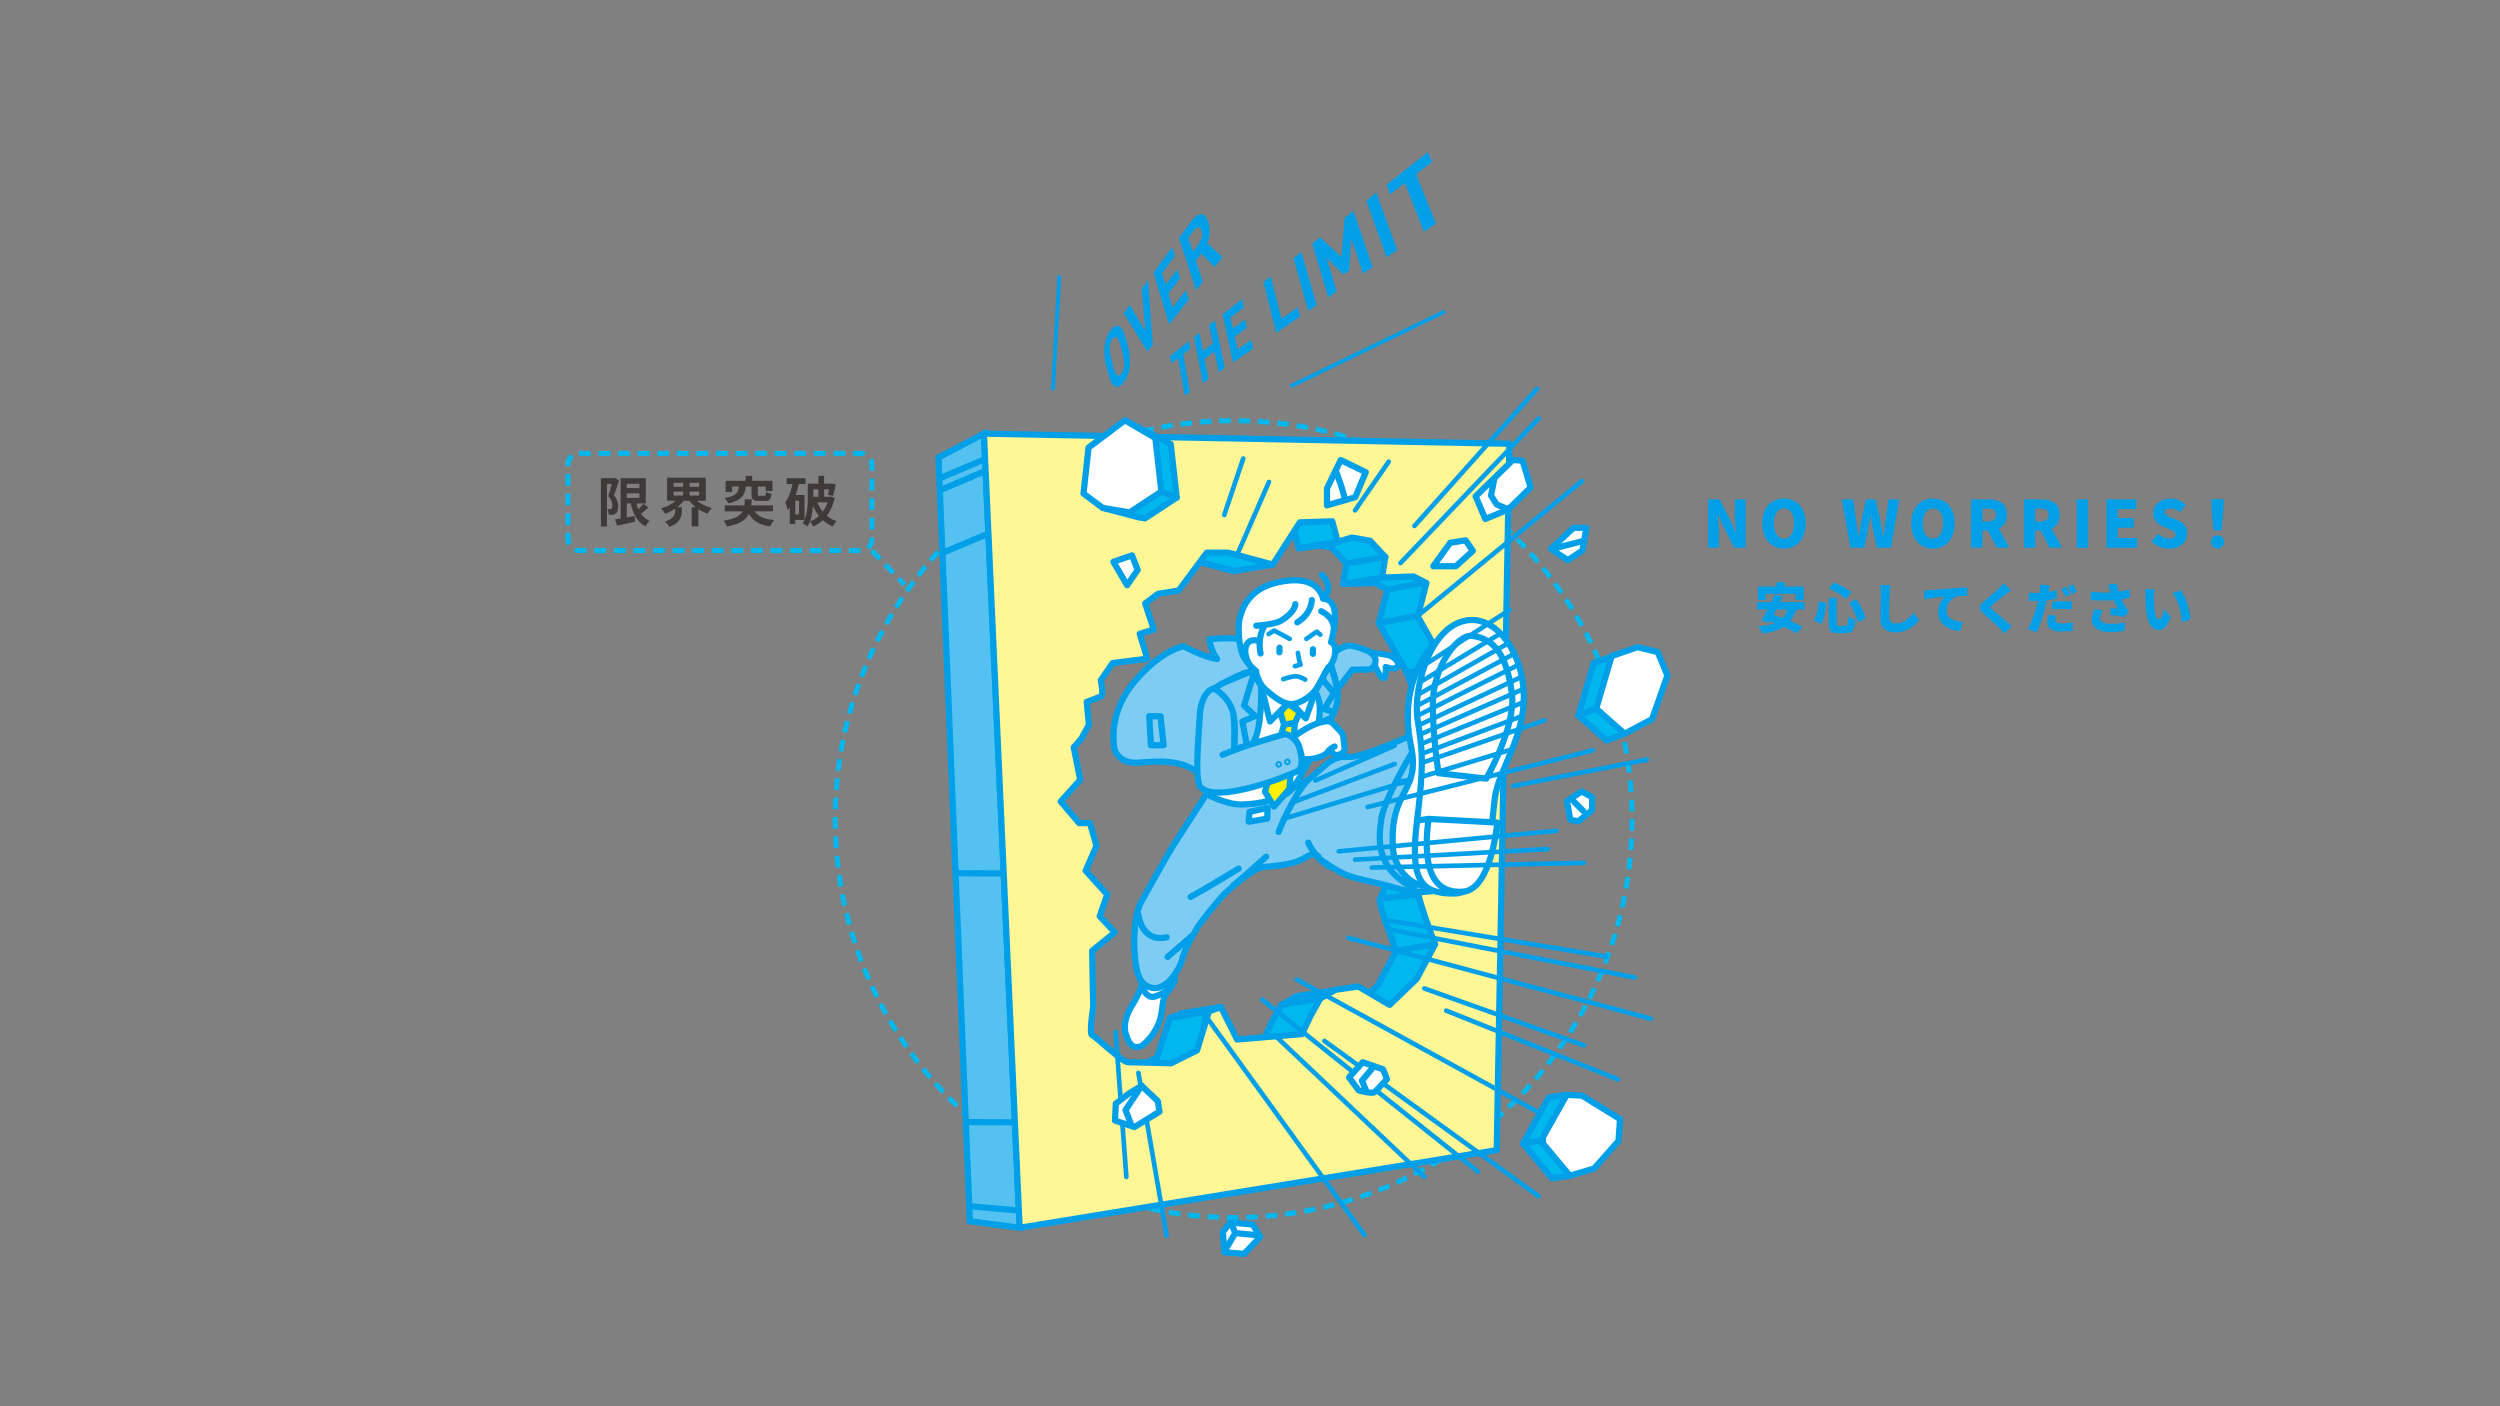 <?xml version="1.0" encoding="UTF-8"?>
<svg id="b" data-name="レイヤー 2" xmlns="http://www.w3.org/2000/svg" viewBox="0 0 1920 1080">
  <rect x="0" y="0" width="1920" height="1080" fill="#808080" stroke="none"/>
  <defs>
    <style>
      .e, .f, .g, .h, .i, .j, .k, .l, .m, .n, .o, .p {
        stroke: #009fe8;
      }

      .e, .f, .g, .i, .j, .k, .l, .p {
        stroke-width: 4.767px;
      }

      .e, .f, .m {
        fill: #7dccf3;
      }

      .e, .q, .j, .r, .n, .s {
        stroke-miterlimit: 10;
      }

      .f, .g, .h, .i, .k, .l, .m, .o, .p {
        stroke-linecap: round;
        stroke-linejoin: round;
      }

      .t {
        fill: #3e3a39;
      }

      .t, .u, .v {
        stroke-width: 0px;
      }

      .g {
        fill: #fff000;
      }

      .q {
        stroke-dasharray: 0 0 9.023 6.015;
      }

      .q, .u, .k, .r, .n, .o, .s {
        fill: none;
      }

      .q, .r, .s {
        stroke: #00b8ee;
        stroke-width: 3.873px;
      }

      .h, .i {
        fill: #fff;
      }

      .h, .o {
        stroke-width: 3.575px;
      }

      .j {
        fill: #54c2f0;
      }

      .l {
        fill: #fff695;
      }

      .m {
        stroke-width: 3.645px;
      }

      .r {
        stroke-dasharray: 0 0 8.943 5.962;
      }

      .n {
        stroke-width: 2.979px;
      }

      .s {
        stroke-dasharray: 0 0 8.939 5.959;
      }

      .v {
        fill: #009fe8;
      }

      .p {
        fill: #00b8ee;
      }
    </style>
  </defs>
  <g id="c" data-name="レイヤー 1">
    <g>
      <circle class="r" cx="947.428" cy="629.065" r="306.012"/>
      <line class="s" x1="669.611" y1="422.812" x2="694.707" y2="449.045"/>
      <rect class="q" x="436.192" y="348.181" width="233.42" height="74.631" rx="8.446" ry="8.446"/>
      <g>
        <path class="t" d="M475.431,368.963c-1.168,3.629-2.587,8.218-3.88,11.472,2.712,3.212,3.212,6.091,3.212,8.51.042,2.753-.584,4.505-1.919,5.423-.667.542-1.543.792-2.461.96-.834.125-1.836.084-2.879.084-.041-1.252-.417-3.17-1.126-4.422.793.042,1.418.042,1.961.042.459,0,.834-.125,1.21-.376.5-.376.751-1.168.751-2.336,0-1.961-.626-4.547-3.088-7.342.876-2.67,1.836-6.425,2.587-9.345h-3.671v32.748h-4.631v-37.17h9.845l.71-.208,3.379,1.961ZM497.958,389.696c-1.794,1.71-3.838,3.504-5.632,4.881,1.669,2.378,3.838,4.255,6.55,5.465-1.085,1.001-2.545,2.878-3.212,4.213-6.133-3.254-9.387-9.47-11.265-17.605h-3.003v10.763c1.96-.334,4.005-.709,6.007-1.085l.376,4.338c-4.798,1.127-9.929,2.169-13.851,3.045l-1.627-4.797c1.252-.167,2.712-.417,4.339-.667v-30.996h19.356v19.398h-7.259c.417,1.544.96,3.045,1.586,4.422,1.376-1.335,2.795-2.836,3.754-4.13l3.88,2.753ZM481.397,371.549v3.295h9.678v-3.295h-9.678ZM481.397,382.396h9.678v-3.504h-9.678v3.504Z"/>
        <path class="t" d="M535.269,384.565c3.004,2.503,7.134,4.547,11.431,5.632-1.043,1.002-2.545,2.92-3.296,4.255-2.503-.835-4.881-1.961-7.05-3.379v13.183h-5.173v-14.685h3.128c-1.877-1.502-3.546-3.129-4.881-5.006h-4.297c-1.376,1.836-3.129,3.463-5.006,4.964h3.546v2.878c0,3.963-1.21,9.22-9.512,12.265-.667-1.21-2.336-3.087-3.421-4.046,6.967-2.253,7.802-5.757,7.802-8.427v-1.502c-2.378,1.627-4.923,2.92-7.593,3.879-.709-1.21-2.169-3.045-3.254-4.088,4.172-1.21,8.302-3.379,11.264-5.924h-6.633v-17.73h29.744v17.73h-6.8ZM517.289,373.844h7.301v-3.004h-7.301v3.004ZM517.289,380.56h7.301v-3.003h-7.301v3.003ZM536.896,370.84h-7.301v3.004h7.301v-3.004ZM536.896,377.557h-7.301v3.003h7.301v-3.003Z"/>
        <path class="t" d="M579.41,392.7c2.837,3.963,7.635,6.049,15.269,6.675-1.126,1.168-2.544,3.379-3.17,4.922-8.344-1.21-13.183-4.13-16.354-9.678-2.253,4.756-6.925,7.926-16.938,9.72-.375-1.335-1.585-3.337-2.545-4.464,8.803-1.335,12.725-3.629,14.602-7.175h-13.684v-4.547h15.019c.25-1.419.334-2.962.459-4.672h5.34c-.125,1.669-.25,3.212-.459,4.672h16.729v4.547h-14.268ZM572.902,373.677c-.876,6.633-3.254,10.721-13.725,12.891-.417-1.168-1.669-3.087-2.587-4.088,8.845-1.46,10.347-4.213,11.014-8.802h-5.34v4.172h-5.006v-8.594h15.394v-3.838h5.048v3.838h15.56v7.926h-5.215v-3.504h-6.007v5.84c0,1.127.208,1.252,1.46,1.252h3.504c1.001,0,1.21-.459,1.377-2.92.959.625,2.879,1.293,4.172,1.585-.459,4.172-1.752,5.298-5.006,5.298h-4.84c-4.547,0-5.548-1.252-5.548-5.215v-5.84h-4.256Z"/>
        <path class="t" d="M641.023,382.354c-1.168,5.59-3.212,10.137-6.008,13.725,2.211,1.794,4.673,3.254,7.51,4.255-1.043.917-2.462,2.711-3.129,3.963-2.795-1.21-5.257-2.837-7.468-4.797-2.127,1.96-4.589,3.587-7.259,4.839-.542-1.127-1.752-2.879-2.628-3.755,2.503-1.001,4.839-2.461,6.883-4.338-1.793-2.253-3.254-4.798-4.505-7.634-.417,5.423-1.502,11.472-4.297,15.727-.751-.71-2.67-1.961-3.713-2.42.542-.792,1.001-1.669,1.418-2.586h-7.05v3.087h-4.256v-12.849c-.542.792-1.084,1.502-1.668,2.169-.167-1.335-1.043-4.506-1.794-5.924,2.67-3.462,4.464-8.552,5.548-14.059h-4.463v-4.505h14.518v4.505h-5.215c-.626,2.837-1.377,5.715-2.336,8.427h6.8v18.94c2.211-5.215,2.461-11.556,2.461-16.436v-11.222h8.177v-6.049h4.38v6.049h5.09l.751-.125,3.087.625c-.542,3.087-1.376,6.675-2.211,8.928l-3.796-.876c.334-1.127.667-2.628.959-4.214h-3.88v5.715h4.506l.751-.167,2.837,1.001ZM613.655,384.523h-2.878v10.471h2.878v-10.471ZM624.627,375.804v5.715h3.922v-5.715h-3.922ZM627.673,385.775c1.043,2.586,2.503,5.048,4.213,7.134,1.586-2.086,2.879-4.506,3.755-7.134h-7.968Z"/>
      </g>
      <line class="n" x1="813.624" y1="211.571" x2="808.562" y2="299.664"/>
      <line class="n" x1="1109.756" y1="239.147" x2="991.064" y2="296.695"/>
      <path class="v" d="M913.128,261.906l-14.517,11.483.971,5.729,5.214-4.029,5.046,28.693,4.104-2.808-5.211-28.929,5.486-4.24-1.094-5.899ZM928.601,249.664l2.862,14.091-7.547,5.653-2.708-13.896-4.199,3.322,6.742,35.432,4.423-3.028-3.068-15.727,7.616-5.565,3.246,15.959,4.712-3.224-7.614-36.55-4.464,3.534ZM950.457,268.431l-2.176-9.859,9.348-6.831-1.495-6.468-9.257,6.934-1.813-8.24,10.215-7.897-1.476-6.347-14.825,11.732,7.947,36.949,15.691-10.738-1.554-6.691-10.605,7.457ZM984.182,244.728l-8.38-32.407-5.487,4.34,9.829,39.01,18.43-12.615-1.937-7.086-12.456,8.758ZM993.403,198.398l11.337,40.44,6.514-4.457-11.753-40.807-6.098,4.824ZM1032.651,167.347l-2.39,30.096-16.459-15.183-6.074,4.803,12.326,41.297,6.604-4.517-7.99-26.073,13.081,13.067,4.395-3.095,1.68-24.58,8.914,26.941,7.425-5.083-14.662-43.09-6.849,5.419ZM1049.353,154.135l15.428,43.619,8.329-5.703-16.041-44.02-7.716,6.104ZM1087.577,133.814l12.232-9.456-3.207-7.606-31.805,25.163,2.766,7.367,11.341-8.765,14.675,37.527,9.281-6.354-15.283-37.877ZM864.858,260.407c-3.144-11.891-7.657-12.617-12.133-6.515-4.371,5.959-6.171,15.088-3.289,26.845l1.347,5.497c2.95,12.028,7.485,13.445,12.114,7.626,4.743-5.964,6.654-15.713,3.433-27.891l-1.47-5.562ZM861.145,286.988c-2.402,3.068-4.462,1.519-6.341-5.998l-1.381-5.514c-1.834-7.341-1.371-12.01.943-15.126,2.336-3.145,4.403-1.821,6.318,5.559l1.434,5.545c1.963,7.56,1.456,12.437-.973,15.533ZM876.893,221.632l2.666,32.605-11.942-19.971-4.576,6.234,18.187,29.586,4.14-5.211-3.644-49.823-4.831,6.58ZM910.757,222.959l-10.239,13.07-3.229-10.584,9.009-11.75-2.176-6.856-8.913,11.783-2.695-8.823,9.825-13.21-2.139-6.702-14.29,19.466,11.909,39.852,15.206-19.143-2.265-7.103ZM923.85,216.43l-5.431-16.254,4.152-5.399,10.338,10.252,6.066-7.639-11.788-10.589c2.214-5.559,2.595-11.301.676-16.714-2.848-8.041-7.926-7.09-13.696.766l-8.726,11.889,13.168,40.284,5.239-6.596ZM912.604,182.782l3.387-4.553c3.021-4.065,5.183-5.295,6.617-1.151,1.45,4.176.019,7.591-3.057,11.644l-3.442,4.537-3.505-10.477Z"/>
      <g>
        <path class="p" d="M1131.269,377.3l-362.31,7.865,27.171,479.581,338.402-70.089-3.263-417.357ZM1085.518,606.404s-23.264,83.087-25.757,83.918c-2.493.831,12.463,39.882,12.463,39.882l-14.125,26.588-20.772,19.941-13.253-16.113-28.29,4.48-11.632,6.647-7.478,13.294-6.647,14.125-49.852,4.154-12.463-24.926-9.139,3.323-9.14,29.911-19.941,9.97s-29.081-.831-33.235-.831-24.926-19.941-27.419-20.772c-2.492-.831.831-21.603.831-21.603l-.831-43.205,17.449-14.125-11.632-12.463,5.816-16.617-16.617-18.279,8.309-19.11-4.985-17.448h-8.309l-14.125-16.617,14.956-16.617-4.985-24.926,5.816-6.647,5.816-10.801-1.662-17.448s8.309-3.324,10.802-4.154c2.493-.831,0-12.463,0-12.463l9.139-13.294,26.588-3.324-5.816-19.11,10.801-3.323-6.647-19.941,9.97-7.478,15.787-2.493,21.602-29.081h16.618l34.066,9.14,20.772-32.404,24.926-.831,4.154,15.787,14.892-2.091,10.035,1.26,11.632,12.463-2.493,15.787,24.095-.831,9.97,4.985-6.647,25.757,21.602,38.22,9.971,27.419-9.14,19.941,4.154,42.374Z"/>
        <line class="i" x1="997.446" y1="421.12" x2="1027.357" y2="416.135"/>
        <polygon class="p" points="947.593 438.568 913.528 429.428 935.003 414.275 977.505 433.583 947.593 438.568"/>
        <polygon class="p" points="898.572 781.718 884.925 823.314 920.477 811.846 926.593 777.058 898.572 781.718"/>
        <polygon class="j" points="720.765 351.327 744.861 937.922 783.081 942.908 755.662 333.047 720.765 351.327"/>
        <path class="l" d="M1159.203,340.82l-403.541-7.773,27.419,609.86,366.406-59.616,9.716-542.471ZM1115.43,601.419s-23.265,83.087-25.757,83.918c-2.493.831,12.463,39.882,12.463,39.882l-14.124,26.588-20.772,19.941-24.095-14.125-17.448,2.493-11.632,6.647-7.478,13.294-6.647,14.125-49.853,4.154-12.463-24.926-9.139,3.323-9.139,29.911-19.941,9.97s-29.081-.831-33.235-.831-24.926-19.941-27.419-20.772c-2.493-.831.831-21.603.831-21.603l-.831-43.205,17.448-14.125-11.632-12.463,5.816-16.617-16.618-18.279,8.309-19.11-4.985-17.448h-8.309l-14.125-16.617,14.956-16.617-4.985-24.926,5.816-6.647,5.816-10.801-1.662-17.448s8.309-3.324,10.801-4.154c2.493-.831,0-12.463,0-12.463l9.14-13.294,26.588-3.324-5.816-19.11,10.801-3.323-6.646-19.941,9.97-7.478,15.787-2.493,21.603-29.081h16.618l34.065,9.14,20.772-32.404,24.926-.831,4.155,15.787,10.801-3.324,14.125,2.493,11.632,12.463-2.493,15.787,24.095-.831,9.971,4.985-6.647,25.757,21.603,38.22,9.97,27.419-9.14,19.941,4.155,42.374Z"/>
        <line class="k" x1="1072.224" y1="730.204" x2="1102.135" y2="725.219"/>
        <line class="i" x1="1059.761" y1="690.322" x2="1086.386" y2="687.223"/>
        <line class="i" x1="1090.503" y1="544.089" x2="1120.415" y2="539.104"/>
        <line class="i" x1="1080.533" y1="516.67" x2="1110.444" y2="511.685"/>
        <line class="i" x1="1058.93" y1="478.45" x2="1086.004" y2="473.529"/>
        <line class="i" x1="1065.577" y1="452.693" x2="1092.502" y2="447.916"/>
        <line class="i" x1="1031.511" y1="448.538" x2="1061.423" y2="443.553"/>
        <line class="i" x1="1034.004" y1="432.752" x2="1063.916" y2="427.767"/>
        <line class="i" x1="984.152" y1="771.748" x2="1014.063" y2="766.763"/>
        <line class="i" x1="744.861" y1="926.386" x2="779.367" y2="929.399"/>
        <line class="i" x1="744.861" y1="861.782" x2="778.215" y2="861.968"/>
        <line class="i" x1="734.474" y1="670.648" x2="767.829" y2="670.834"/>
        <line class="i" x1="724.094" y1="424.55" x2="756.296" y2="410.893"/>
        <line class="i" x1="723.199" y1="375.917" x2="755.401" y2="362.26"/>
        <line class="i" x1="723.199" y1="366.688" x2="755.401" y2="353.031"/>
        <line class="i" x1="935.911" y1="773.607" x2="907.89" y2="778.267"/>
      </g>
      <g>
        <path class="f" d="M954.268,490.929c-11.868-1.656-24.246-.059-25.35-.059.276,7.728,5.766,15.281,5.766,15.281-9.936-1.38-25.66-9.803-25.66-9.803,0,0-17.304,2.674-37.99,27.428-18.52,22.162-15.982,43.712-15.461,49.344.678,7.32,7.609,13.47,18.565,12.605,15.501-1.224,29.27-2.118,41.806,4.901,15.945,8.929,28.119,10.324,28.119,10.324,1.656.828,29.088,20.903,46.935-7.519,17.846-28.422,29.744-84.825,1.983-92.977-27.761-8.152-38.713-9.527-38.713-9.527Z"/>
        <path class="i" d="M1055.664,510.563s3.864,9.66,6.624,10.212,1.932-8.556,1.932-8.556c0,0,7.176,2.76,9.108-.276,1.932-3.036-2.484-7.728-7.176-8.832-4.692-1.104-11.592-1.656-11.592-1.656l1.104,9.108Z"/>
        <path class="f" d="M1025.029,500.903s7.176-5.796,12.696-4.968c5.52.828,13.248,4.14,13.248,4.14,0,0,7.941,4.204,4.692,10.488-1.869,3.615-4.583,3.615-4.583,3.615l-12.461.161-11.868,15.456s-22.147,9.472-20.491.916c1.656-8.556,9.384-25.943,18.767-29.807Z"/>
        <path class="i" d="M878.142,754.014s-3.036,8.832-7.452,16.008c-2.455,3.989-9.384,14.628-5.796,25.115,3.588,10.488,7.728,9.108,10.212,8.832,2.484-.276,13.8-10.212,16.559-24.011,1.465-7.327,1.104-12.42,3.588-16.284,2.484-3.864,9.384-9.66,6.072-15.456-3.312-5.796-12.972-6.348-17.111-1.932-4.14,4.416-6.072,7.728-6.072,7.728Z"/>
        <path class="i" d="M875.658,732.423s.276,24.287,1.656,26.495c1.38,2.208,4.416,8.28,9.936,6.348,5.52-1.932,9.66-4.692,10.764-7.728,1.104-3.036,6.624-16.835,4.968-23.459-1.656-6.624-24.011-9.66-27.323-1.656Z"/>
        <path class="e" d="M972.866,614.888s17.65-7.107,31.94-16.286c3.863-2.481,14.465-12.665,16.814-13.957,11.04-6.072,11.528-1.662,20.952-4.191,21.476-5.762,45.391-18.384,59.19-22.524,0,0,43.874,8.107,41.39,61.926-2.484,53.818-25.667,61.546-41.951,64.306-16.284,2.76-27.047-1.656-36.155-4.14-9.108-2.484-25.115-5.244-32.843-8.832-7.728-3.588-18.608-11.39-18.608-11.39,0,0-1.063-4.634-6.643-3.394-2.556.568-7.082,4.432-14.143,6.286-7.783,2.043-13.72,2.315-22,3.143-8.28.828-21.128,12.531-29.132,19.431-5.451,4.699-21.251,25.667-21.251,25.667,0,0-10.764,17.663-12.42,25.391-1.656,7.728-9.538,17.462-12.298,19.118-2.76,1.656-7.221,5.154-13.568,2.394-6.348-2.76-9.179-8.38-10.565-23.169-1.521-16.222.552-33.947,4.416-41.123,3.864-7.176,20.975-37.811,24.839-43.883,3.864-6.072,25.691-39.782,25.691-39.782,0,0,27.426,11.8,46.343,5.007Z"/>
        <line class="i" x1="1085.518" y1="606.404" x2="1115.43" y2="601.419"/>
        <line class="i" x1="1084.092" y1="563.746" x2="1108.558" y2="558.777"/>
        <path class="i" d="M1101.695,494.226s-28.9,26.97-18.023,78.842c7.579,36.145-16.257,31.83-13.967,77.419.545,10.863,7.582,25.54,22.369,29.893"/>
        <path class="i" d="M931.092,529.835s18.867-11.82,26.871-13.476c8.004-1.656,63.202-8.28,63.202-8.28,0,0,6.9,17.939,6.072,28.427-.828,10.488-15.456,36.707-17.663,40.295-2.208,3.588-14.904,29.255-21.251,32.567-6.348,3.312-16.833,8.167-35.329,8.486-10.776.186-26.469-7.973-26.469-7.973,0,0-1.963-4.204,2.232-5.103,8.929-1.913,15.596-5.003,17.076-8.922,4.825-12.78-14.74-66.022-14.74-66.022Z"/>
        <path class="i" d="M964.619,515.431s1.071,8.753,7.346,14.191c6.275,5.438,12.681,10.668,18.956,11.087,6.275.418,14.898-5.279,18.663-9.881,3.765-4.602,10.464-18.236,10.464-18.236,0,0,3.916-2.471,5.176-10.184,1.336-8.181-3.005-9.183-3.005-9.183,0,0,9.973-32.297-5.99-33.494-3.193-10.376-12.492-17.279-34.637-12.546-23.153,4.948-27.913,21.049-29.587,28.16-1.673,7.112-.193,21.321,2.354,27.524,2.55,6.211,10.259,12.56,10.259,12.56Z"/>
        <path class="k" d="M965.621,492.057s-8.515-2.671-9.252,7.183c-.355,4.751,3.006,13.983,8.25,16.191"/>
        <path class="i" d="M1128.468,476.238c21.873-1.823,41.414,25.936,41.833,58.147.418,32.211-19.243,56.892-22.171,77.809-2.555,18.247-3.765,73.625-30.956,74.044-27.191.418-34.303-11.713-28.864-56.056,5.438-44.343,4.183-53.546.418-77.39-3.765-23.845,9.621-74.044,39.741-76.554Z"/>
        <path class="i" d="M1097.094,628.927l52.824,2.804s-4.39,51.48-26.339,53.076c-18.817,1.369-32.325-11.174-26.485-55.881Z"/>
        <path class="k" d="M1130.141,488.369c-10.709-.996-29.701,23.426-29.701,52.291,0,19.356,2.387,41.188,4.382,53.16l36.614,4.151s23.113-39.978,19.661-65.677c-3.765-28.028-12.968-42.251-30.956-43.924Z"/>
        <line class="k" x1="1088.309" y1="630.182" x2="1097.094" y2="628.927"/>
        <path class="k" d="M1083.751,579.162s-20.635,34.346-22.843,49.802c-2.208,15.456-4.968,37.811,25.115,53.267"/>
        <line class="k" x1="1071.948" y1="601.64" x2="1082.711" y2="599.432"/>
        <path class="f" d="M961.855,571.373c7.723-10.228,6.772-44.422,6.772-44.422l-7.223-11.498s-21.096,8.38-23.64,10.026-5.38,3.444-5.38,3.444c0,0,12.096,7.312,15.184,21.599,1.588,7.346.157,25.241.157,25.241l14.129-4.39Z"/>
        <polyline class="k" points="988.177 541.075 975.369 554.066 968.96 528.287"/>
        <polygon class="g" points="994.515 555.142 990.234 605.93 978.458 619.444 971.508 608.054 986.164 556.445 994.515 555.142"/>
        <path class="f" d="M1012.591,556.009c3.34-20.664-2.843-24.094-2.843-24.094,5.687-10.626,8.632-16.317,8.632-16.317l3.939-3.887s5.646,16.965,4.918,24.945c-.728,7.979-4.918,14.564-4.918,14.564l-9.728,4.789Z"/>
        <path class="i" d="M972.383,657.978s-20.215,18.181-25.183,22.044"/>
        <path class="k" d="M981.974,638.899s10.137-26.498,22.832-40.297"/>
        <path class="i" d="M951.339,667.051s-28.151,17.111-36.983,21.803"/>
        <path class="k" d="M874.348,702.606s2.063,21.403,21.661,17.277"/>
        <line class="i" x1="915.184" y1="718.937" x2="896.693" y2="734.944"/>
        <path class="i" d="M959.686,623.511l-.728,7.496c3.312-.276,14.244-2.339,14.244-2.339l.283-8.193-13.8,3.036Z"/>
        <polyline class="k" points="993.117 541.258 1002.815 551.688 1008.5 535.886"/>
        <polygon class="f" points="893.676 572.339 891.257 550.107 882.62 550.016 883.896 572.339 893.676 572.339"/>
        <path class="o" d="M996.798,501.49s.941,6.798,2.092,8.889l-4.392,1.255"/>
        <path class="h" d="M985.556,521.572s6.536-2.278,9.778-2.173c3.242.105,7.062,2.535,7.062,2.535"/>
        <polyline class="h" points="974.327 486.953 978.579 484.26 990.492 490.621"/>
        <polyline class="h" points="1003.335 490.621 1011.269 485.144 1013.988 487.445"/>
        <line class="i" x1="982.67" y1="497.41" x2="982.567" y2="500.966"/>
        <line class="i" x1="1008.378" y1="498.591" x2="1008.275" y2="502.147"/>
        <path class="k" d="M1007.488,460.848s.063,10.178-11.162,17.145"/>
        <path class="k" d="M1015.141,441.508s10.12,8.996,1.088,18.224"/>
        <path class="k" d="M994.808,463.973s.373,5.647-10.871,12.675c-4.695,2.935-19.116,3.936-19.116,3.936"/>
        <path class="k" d="M970.431,481.921s-4.806,7.574-2.305,19.986"/>
        <path class="k" d="M1014.721,469.42s10.233,4.345,9.698,14.256"/>
        <path class="g" d="M983.237,547.296l2.928,9.149,8.351-1.302,3.725-8.029s-7.319-6.404-9.149-5.855c-1.959.588-5.855,6.038-5.855,6.038Z"/>
        <path class="k" d="M1004.743,647.139s5.218,12.524,16.698,18.577"/>
        <path class="f" d="M932.384,528.924s10.418,4.84,14.321,17.406c2.022,6.51,1.02,29.434,1.02,29.434,0,0,34.292-11.057,39.034-11.919,2.424-.441,9.867,4.435,11.363,10.61,2.002,8.258,2.897,15.622-2.322,18.127-9.206,4.419-62.221,24.956-73.909,11.805-4.459-5.016-1.487-36.943-.431-55.35.72-12.553,6.297-19.892,10.924-20.112Z"/>
        <path class="i" d="M1025.008,573.296s-3.771,1.565-5.703,4.601c-1.932,3.036-13.109,6.47-19.181,4.814,0,0-.707-3.325-2.002-8.258-1.517-5.784-5.378-8.1-5.378-8.1,0,0,12.39-9.245,20.85-11.39,4.863-1.233,7.83-2.078,11.197,1.738,3.363,3.811,6.674,5.982,6.95,9.846.276,3.864,1.782,10.073-.193,11.39-7.398,4.932-9.007-1.278-9.007-1.278"/>
        <polyline class="f" points="962.241 519.631 955.409 541.921 964.02 549.894 954.132 554.191 957.414 571.373"/>
        <polyline class="f" points="1015.541 521.609 1024.427 532.068 1017.069 544.731 1022.475 546.082"/>
        <circle class="m" cx="988.692" cy="585.14" r=".732"/>
        <circle class="m" cx="982.101" cy="587.053" r=".732"/>
        <path class="f" d="M938.881,579.674s5.985-2.51,15.831-6.178"/>
      </g>
      <g>
        <line class="h" x1="1066.551" y1="354.546" x2="1040.673" y2="391.952"/>
        <line class="h" x1="1180.408" y1="298.646" x2="1086.297" y2="403.938"/>
        <line class="h" x1="1181.643" y1="321.416" x2="1075.572" y2="432.417"/>
        <line class="h" x1="1214.991" y1="369.461" x2="1088.605" y2="473.176"/>
        <line class="h" x1="1223.418" y1="576.19" x2="1050.337" y2="619.795"/>
        <line class="h" x1="1264.759" y1="583.423" x2="1162.155" y2="603.632"/>
        <line class="h" x1="1255.339" y1="750.707" x2="1066.185" y2="713.64"/>
        <line class="h" x1="1267.835" y1="782.352" x2="1035.581" y2="720.285"/>
        <line class="h" x1="1216.565" y1="802.86" x2="1093.915" y2="759.151"/>
        <line class="h" x1="1222.402" y1="876.691" x2="995.93" y2="752.256"/>
        <line class="h" x1="1181.701" y1="918.731" x2="1017.139" y2="799.406"/>
        <line class="h" x1="1093.948" y1="903.864" x2="980.427" y2="796.418"/>
        <line class="h" x1="1047.897" y1="948.468" x2="926.801" y2="781.368"/>
        <line class="h" x1="895.971" y1="949.087" x2="874.293" y2="824.014"/>
        <line class="h" x1="865.035" y1="903.864" x2="856.779" y2="792.605"/>
        <line class="h" x1="974.568" y1="370.137" x2="950.462" y2="425.325"/>
        <line class="h" x1="954.789" y1="352.169" x2="940.234" y2="395.498"/>
        <line class="h" x1="1195.265" y1="638.049" x2="1028.141" y2="653.815"/>
        <line class="h" x1="1159.382" y1="468.359" x2="1094.723" y2="510.265"/>
        <line class="h" x1="1151.563" y1="487.026" x2="1090.868" y2="523.746"/>
        <line class="h" x1="1158.051" y1="494.185" x2="1089.372" y2="533.282"/>
        <line class="h" x1="1161.854" y1="502.686" x2="1088.785" y2="541.801"/>
        <line class="h" x1="1165.433" y1="510.964" x2="1088.308" y2="549.775"/>
        <line class="h" x1="1168.341" y1="519.912" x2="1089.117" y2="557.207"/>
        <line class="h" x1="1071.068" y1="572.66" x2="1010.219" y2="599.409"/>
        <line class="h" x1="1169.684" y1="529.308" x2="1090.728" y2="564.017"/>
        <line class="h" x1="1170.355" y1="539.151" x2="1091.278" y2="571.429"/>
        <line class="h" x1="1071.087" y1="586.753" x2="992.905" y2="616.186"/>
        <line class="h" x1="1167.223" y1="550.56" x2="1092.288" y2="578.771"/>
        <line class="h" x1="1186.097" y1="553.216" x2="1092.248" y2="585.816"/>
        <line class="h" x1="1070.23" y1="603.15" x2="985.382" y2="628.962"/>
        <line class="h" x1="1160.735" y1="575.616" x2="1091.894" y2="596.559"/>
        <line class="h" x1="1216.48" y1="662.674" x2="1053.561" y2="666.279"/>
        <line class="h" x1="1188.824" y1="652.066" x2="1040.682" y2="660.218"/>
        <line class="h" x1="1233.908" y1="734.656" x2="1062.77" y2="706.372"/>
        <line class="h" x1="1242.621" y1="828.99" x2="1110.699" y2="776.153"/>
        <line class="h" x1="1135.15" y1="899.863" x2="969.362" y2="767.75"/>
      </g>
      <g>
        <polygon class="i" points="869.364 426.507 855.08 431.475 865.637 449.484 873.711 437.685 869.364 426.507"/>
        <polygon class="i" points="1029.662 353.325 1019.105 375.061 1019.105 388.102 1040.841 381.892 1048.914 362.64 1029.662 353.325"/>
        <polygon class="i" points="1113.777 416.841 1100.735 434.85 1118.124 434.85 1131.165 423.051 1125.576 414.978 1113.777 416.841"/>
        <path class="i" d="M1133.295,381.173l7.452,17.388s15.525-6.21,17.388-7.452c1.863-1.242,17.388-16.767,17.388-16.767l-6.21-20.494-7.452-.621-28.567,27.946Z"/>
        <polygon class="i" points="1191.049 421.539 1208.437 405.392 1218.373 405.392 1215.268 422.781 1204.09 430.233 1191.049 421.539"/>
        <polygon class="p" points="1223.963 509.102 1212.163 549.468 1233.899 568.719 1247.659 563.477 1266.813 524.006 1259.361 505.997 1243.835 502.271 1228.406 507.574 1223.963 509.102"/>
        <polygon class="i" points="1237.723 503.86 1225.924 544.226 1247.659 563.477 1268.774 552.299 1280.573 518.764 1273.121 500.755 1257.595 497.029 1242.166 502.332 1237.723 503.86"/>
        <line class="i" x1="1212.163" y1="549.468" x2="1225.924" y2="544.226"/>
        <polygon class="p" points="879.342 398.116 903.724 382.102 899.104 340.998 867.228 324.651 847.804 348.317 843.92 383.655 846.827 390.034 874.71 397.335 879.342 398.116"/>
        <polygon class="i" points="867.548 393.529 891.93 377.515 887.309 336.412 863.969 322.76 836.009 343.73 832.126 379.069 846.827 390.034 862.915 392.748 867.548 393.529"/>
        <line class="i" x1="903.724" y1="382.102" x2="891.93" y2="377.515"/>
        <polygon class="i" points="1203.469 615.295 1214.647 607.843 1222.721 612.19 1222.721 622.126 1212.163 630.821 1205.953 629.578 1203.469 615.295"/>
        <line class="i" x1="1209.058" y1="615.916" x2="1215.889" y2="622.747"/>
        <polygon class="p" points="1203.225 840.845 1189.465 842.811 1169.592 878.209 1191.949 904.913 1205.709 902.947 1229.21 878.209 1230.452 861.442 1203.225 840.845"/>
        <polygon class="i" points="1215.024 841.466 1203.225 840.845 1183.353 876.243 1205.709 902.947 1224.34 897.358 1242.97 876.243 1244.212 859.476 1215.024 841.466"/>
        <line class="i" x1="1169.592" y1="878.209" x2="1185.118" y2="875.725"/>
        <path class="i" d="M1046.591,815.766l-10.552,11.691,7.452,9.936s10.557,3.105,12.42,1.242c1.863-1.863,9.315-9.936,9.315-9.936l-3.105-7.452-15.53-5.48Z"/>
        <polyline class="i" points="1053.678 820.754 1045.975 829.941 1049.08 837.393"/>
        <polygon class="i" points="962.066 940.453 944.741 938.878 939.215 946.102 940.279 961.716 955.459 962.958 967.841 949.903 962.066 940.453"/>
        <polyline class="i" points="965.479 948.591 948.679 947.016 941.066 959.878"/>
        <polygon class="i" points="867.5 839.481 876.816 833.892 889.236 845.692 890.478 853.765 871.226 865.564 856.322 860.596 856.943 847.554 867.5 839.481"/>
        <polyline class="i" points="876.816 833.892 864.395 852.523 868.354 862.754"/>
        <polyline class="i" points="1147.578 368.131 1145.094 380.552 1149.441 387.383 1158.135 391.109"/>
        <polyline class="i" points="1026.557 363.261 1030.283 373.819 1032.767 382.513"/>
        <line class="i" x1="1194.145" y1="421.019" x2="1215.48" y2="415.581"/>
        <line class="i" x1="948.679" y1="947.016" x2="945.791" y2="939.928"/>
      </g>
    </g>
    <g>
      <path class="v" d="M1311.828,383.528h8.887l9.033,17.78,3.564,8.218h.244c-.44-3.935-1.172-9.264-1.172-13.696v-12.302h8.301v37.105h-8.887l-8.984-17.88-3.564-8.118h-.244c.391,4.134,1.123,9.214,1.123,13.696v12.302h-8.301v-37.105Z"/>
      <path class="v" d="M1353.429,401.906c0-12.152,6.738-19.025,16.65-19.025s16.65,6.923,16.65,19.025c0,12.152-6.738,19.424-16.65,19.424s-16.65-7.271-16.65-19.424ZM1377.843,401.906c0-7.172-2.978-11.405-7.764-11.405s-7.715,4.233-7.715,11.405,2.93,11.754,7.715,11.754,7.764-4.582,7.764-11.754Z"/>
      <path class="v" d="M1414.455,383.528h8.887l2.295,16.934c.488,3.885.977,7.769,1.465,11.754h.195c.684-3.984,1.416-7.919,2.148-11.754l3.711-16.934h7.373l3.76,16.934c.732,3.785,1.367,7.769,2.1,11.754h.244c.44-3.984.928-7.919,1.367-11.754l2.393-16.934h8.252l-6.299,37.105h-10.986l-3.272-16.137c-.586-2.839-1.074-5.827-1.416-8.616h-.195c-.488,2.789-.928,5.777-1.465,8.616l-3.174,16.137h-10.791l-6.592-37.105Z"/>
      <path class="v" d="M1467.88,401.906c0-12.152,6.738-19.025,16.65-19.025s16.65,6.923,16.65,19.025c0,12.152-6.738,19.424-16.65,19.424s-16.65-7.271-16.65-19.424ZM1492.294,401.906c0-7.172-2.978-11.405-7.764-11.405s-7.715,4.233-7.715,11.405,2.93,11.754,7.715,11.754,7.764-4.582,7.764-11.754Z"/>
      <path class="v" d="M1513.836,383.528h13.33c7.764,0,14.209,2.739,14.209,11.704,0,5.429-2.49,8.915-6.25,10.708l8.105,14.692h-9.766l-6.689-13.049h-4.199v13.049h-8.74v-37.105ZM1526.482,400.561c4.15,0,6.396-1.843,6.396-5.329s-2.246-4.632-6.396-4.632h-3.906v9.961h3.906Z"/>
      <path class="v" d="M1554.348,383.528h13.33c7.764,0,14.209,2.739,14.209,11.704,0,5.429-2.49,8.915-6.25,10.708l8.105,14.692h-9.766l-6.689-13.049h-4.199v13.049h-8.74v-37.105ZM1566.994,400.561c4.15,0,6.396-1.843,6.396-5.329s-2.246-4.632-6.396-4.632h-3.906v9.961h3.906Z"/>
      <path class="v" d="M1594.859,383.528h8.74v37.105h-8.74v-37.105Z"/>
      <path class="v" d="M1617.736,383.528h23.047v7.421h-14.307v6.873h12.158v7.471h-12.158v7.869h14.844v7.471h-23.584v-37.105Z"/>
      <path class="v" d="M1652.302,416l4.981-6.126c2.539,2.241,5.908,3.785,8.789,3.785,3.223,0,4.736-1.245,4.736-3.237,0-2.142-2.002-2.839-5.127-4.184l-4.639-1.992c-3.809-1.544-7.373-4.781-7.373-10.16,0-6.226,5.469-11.206,13.184-11.206,4.199,0,8.643,1.644,11.816,4.881l-4.346,5.578c-2.393-1.843-4.639-2.839-7.471-2.839-2.686,0-4.297,1.096-4.297,3.038,0,2.092,2.246,2.889,5.469,4.184l4.541,1.843c4.492,1.843,7.178,4.931,7.178,10.16,0,6.176-5.078,11.604-13.867,11.604-4.736,0-9.815-1.793-13.574-5.329Z"/>
      <path class="v" d="M1698.099,416.15c0-2.938,2.1-4.981,4.981-4.981s4.981,2.042,4.981,4.981-2.1,5.08-4.981,5.08c-2.93,0-4.981-2.142-4.981-5.08ZM1698.587,391.646l-.293-8.268h9.57l-.293,8.268-1.465,15.738h-6.055l-1.465-15.738Z"/>
      <path class="v" d="M1379.45,468.068c-1.099,3.528-2.603,6.433-4.516,8.799,3.661,1.536,7.038,3.154,9.479,4.648l-4.841,4.897c-2.278-1.577-5.736-3.362-9.56-5.105-4.231,2.781-9.723,4.316-16.436,5.271-.528-1.453-2.196-4.192-3.295-5.52,5.167-.415,9.479-1.204,12.896-2.615-1.18-.457-2.359-.913-3.539-1.287l-.61,1.079-6.265-1.702c1.384-2.324,3.052-5.312,4.679-8.467h-8.014v-5.686h10.861c.935-2.034,1.871-3.984,2.644-5.852l6.265,1.328c-.65,1.453-1.383,2.988-2.115,4.524h18.795v5.686h-6.428ZM1356.1,460.805h-6.021v-10.335h14.238v-3.362h6.346v3.362h14.645v10.335h-6.346v-4.773h-22.862v4.773ZM1364.357,468.068c-.731,1.453-1.464,2.864-2.155,4.192,2.155.664,4.475,1.453,6.874,2.324,1.587-1.743,2.767-3.86,3.499-6.516h-8.218Z"/>
      <path class="v" d="M1402.655,463.129c-.61,5.894-1.546,12.119-4.108,16.27l-5.573-3.237c2.237-3.528,3.335-8.591,3.864-14.236l5.817,1.204ZM1410.628,459.186v19.258c0,2.075.204,2.324,1.953,2.324h4.475c1.749,0,2.075-1.245,2.359-7.388,1.343,1.079,3.865,2.158,5.492,2.573-.61,7.761-2.156,10.293-7.322,10.293h-5.858c-5.735,0-7.281-1.909-7.281-7.803v-19.258h6.183ZM1408.351,447.274c4.759,1.743,10.21,4.897,13.465,7.429l-3.946,5.312c-3.092-2.781-8.624-6.101-13.384-8.052l3.865-4.69ZM1425.518,460.141c3.417,4.482,6.265,10.459,7.24,14.775l-6.021,3.071c-.772-4.192-3.498-10.542-6.671-15.066l5.451-2.781Z"/>
      <path class="v" d="M1451.273,455.7c-.203,4.358-.488,13.323-.488,17.888,0,3.984,2.237,5.229,5.004,5.229,6.306,0,10.577-3.777,13.547-8.425l4.475,5.603c-2.522,3.984-8.584,9.712-18.062,9.712-7.118,0-11.553-3.279-11.553-10.542,0-5.229.366-16.352.366-19.465,0-2.241-.203-4.524-.61-6.392l7.933.083c-.285,1.951-.529,4.482-.61,6.309Z"/>
      <path class="v" d="M1481.689,453.334c3.824-.332,9.967-.83,17.411-1.494,4.067-.332,8.868-.623,11.838-.747l.04,6.475c-2.115.042-5.573.042-7.811.498-4.394.996-8.177,5.852-8.177,10.791,0,6.101,5.614,8.508,12.652,8.923l-2.319,6.973c-9.071-.706-16.842-5.728-16.842-14.568,0-5.686,2.97-10.085,5.167-12.119-3.499.373-10.658,1.204-15.54,2.324l-.61-6.848c1.627-.042,3.417-.124,4.19-.207Z"/>
      <path class="v" d="M1540.447,456.239c-2.562,1.951-7.647,5.935-10.21,8.218-1.994,1.743-1.912,2.117.04,3.901,2.686,2.366,10.699,8.716,14.767,12.659l-5.776,5.437c-1.302-1.494-2.644-2.947-3.986-4.316-2.237-2.407-8.096-7.512-11.797-10.749-4.149-3.652-3.905-6.143.406-9.753,3.255-2.698,8.502-7.097,11.227-9.753,1.384-1.37,2.848-2.822,3.58-3.943l5.736,5.188c-1.506,1.121-2.889,2.2-3.987,3.113Z"/>
      <path class="v" d="M1573.424,453.915c-.041.207-.082.457-.163.706,2.115-.332,4.189-.747,6.265-1.245v6.267c-2.318.581-4.963,1.038-7.566,1.328-.407,1.785-.814,3.569-1.221,5.229-1.505,5.769-4.189,14.194-6.509,19.341l-6.875-2.366c2.441-4.109,5.655-12.949,7.16-18.718.244-.955.528-1.951.732-2.947-.692.042-1.384.042-2.034.042-2.115,0-3.661-.083-5.045-.166l-.162-6.267c2.196.249,3.458.332,5.247.332,1.099,0,2.156-.042,3.255-.083.122-.623.203-1.162.244-1.66.203-1.743.244-3.611.122-4.648l7.525.581c-.325,1.287-.772,3.32-.976,4.275ZM1578.427,476.078c0,1.743,1.262,2.822,4.841,2.822,2.726,0,5.573-.332,8.706-.872l-.244,6.392c-2.359.29-5.085.623-8.502.623-7.119,0-10.902-2.656-10.902-6.89,0-2.117.406-4.358.732-5.935l5.898.581c-.285,1.079-.529,2.449-.529,3.279ZM1584.041,461.718c2.278,0,4.719.124,7.2.373l-.122,6.018c-2.034-.249-4.557-.54-7.078-.54-2.97,0-5.451.124-8.055.457v-5.852c2.359-.249,5.369-.457,8.055-.457ZM1590.102,456.488l-3.865,1.66c-.855-1.702-2.034-4.15-3.132-5.769l3.823-1.577c1.018,1.536,2.441,4.233,3.174,5.686ZM1595.147,454.455l-3.824,1.66c-.814-1.702-2.115-4.15-3.214-5.728l3.824-1.577c1.058,1.577,2.522,4.233,3.214,5.644Z"/>
      <path class="v" d="M1619.015,449.018l6.631-.789c.447,2.241.977,4.275,1.586,6.143,2.848-.457,5.451-1.038,7.974-1.785l.773,6.309c-1.872.54-4.149.996-6.591,1.37,1.099,2.449,2.319,4.607,3.133,5.811.772,1.162,1.586,2.158,2.4,3.113l-2.97,4.482c-2.481-.457-7.729-1.038-11.432-1.37l.488-5.312c1.831.166,4.353.373,5.492.457-1.018-1.785-2.156-4.067-3.214-6.475-4.76.373-10.333.415-17.533-.166l-.081-6.433c6.143.747,11.146.913,15.377.664-.204-.706-.407-1.328-.61-1.868-.325-.996-.855-2.615-1.424-4.15ZM1612.872,474.543c0,3.237,2.766,4.565,8.095,4.565,4.598,0,8.218-.457,11.106-.996l-.366,6.35c-2.197.415-5.981.996-11.146.996-8.665,0-14.075-3.528-14.075-9.712,0-2.656.732-5.146,2.237-8.176l6.184,1.453c-1.384,1.951-2.034,3.818-2.034,5.52Z"/>
      <path class="v" d="M1654.317,458.231c0,2.739,0,5.437.244,8.218.488,5.437,1.302,9.255,3.661,9.255,1.871,0,3.295-5.188,3.905-8.01l4.963,6.226c-2.848,7.346-5.451,9.919-8.99,9.919-4.841,0-8.827-4.192-9.966-15.523-.407-3.943-.448-8.716-.448-11.331,0-1.245-.081-3.03-.366-4.482l7.566.083c-.325,1.743-.569,4.441-.569,5.644ZM1682.346,475.373l-6.549,2.573c-.569-6.267-2.563-17.183-7.322-22.495l6.305-2.075c3.987,4.773,7.201,16.02,7.566,21.997Z"/>
    </g>
  </g>
  <g id="d" data-name="書き出し枠">
    <rect class="u" width="1920" height="1080"/>
  </g>
</svg>